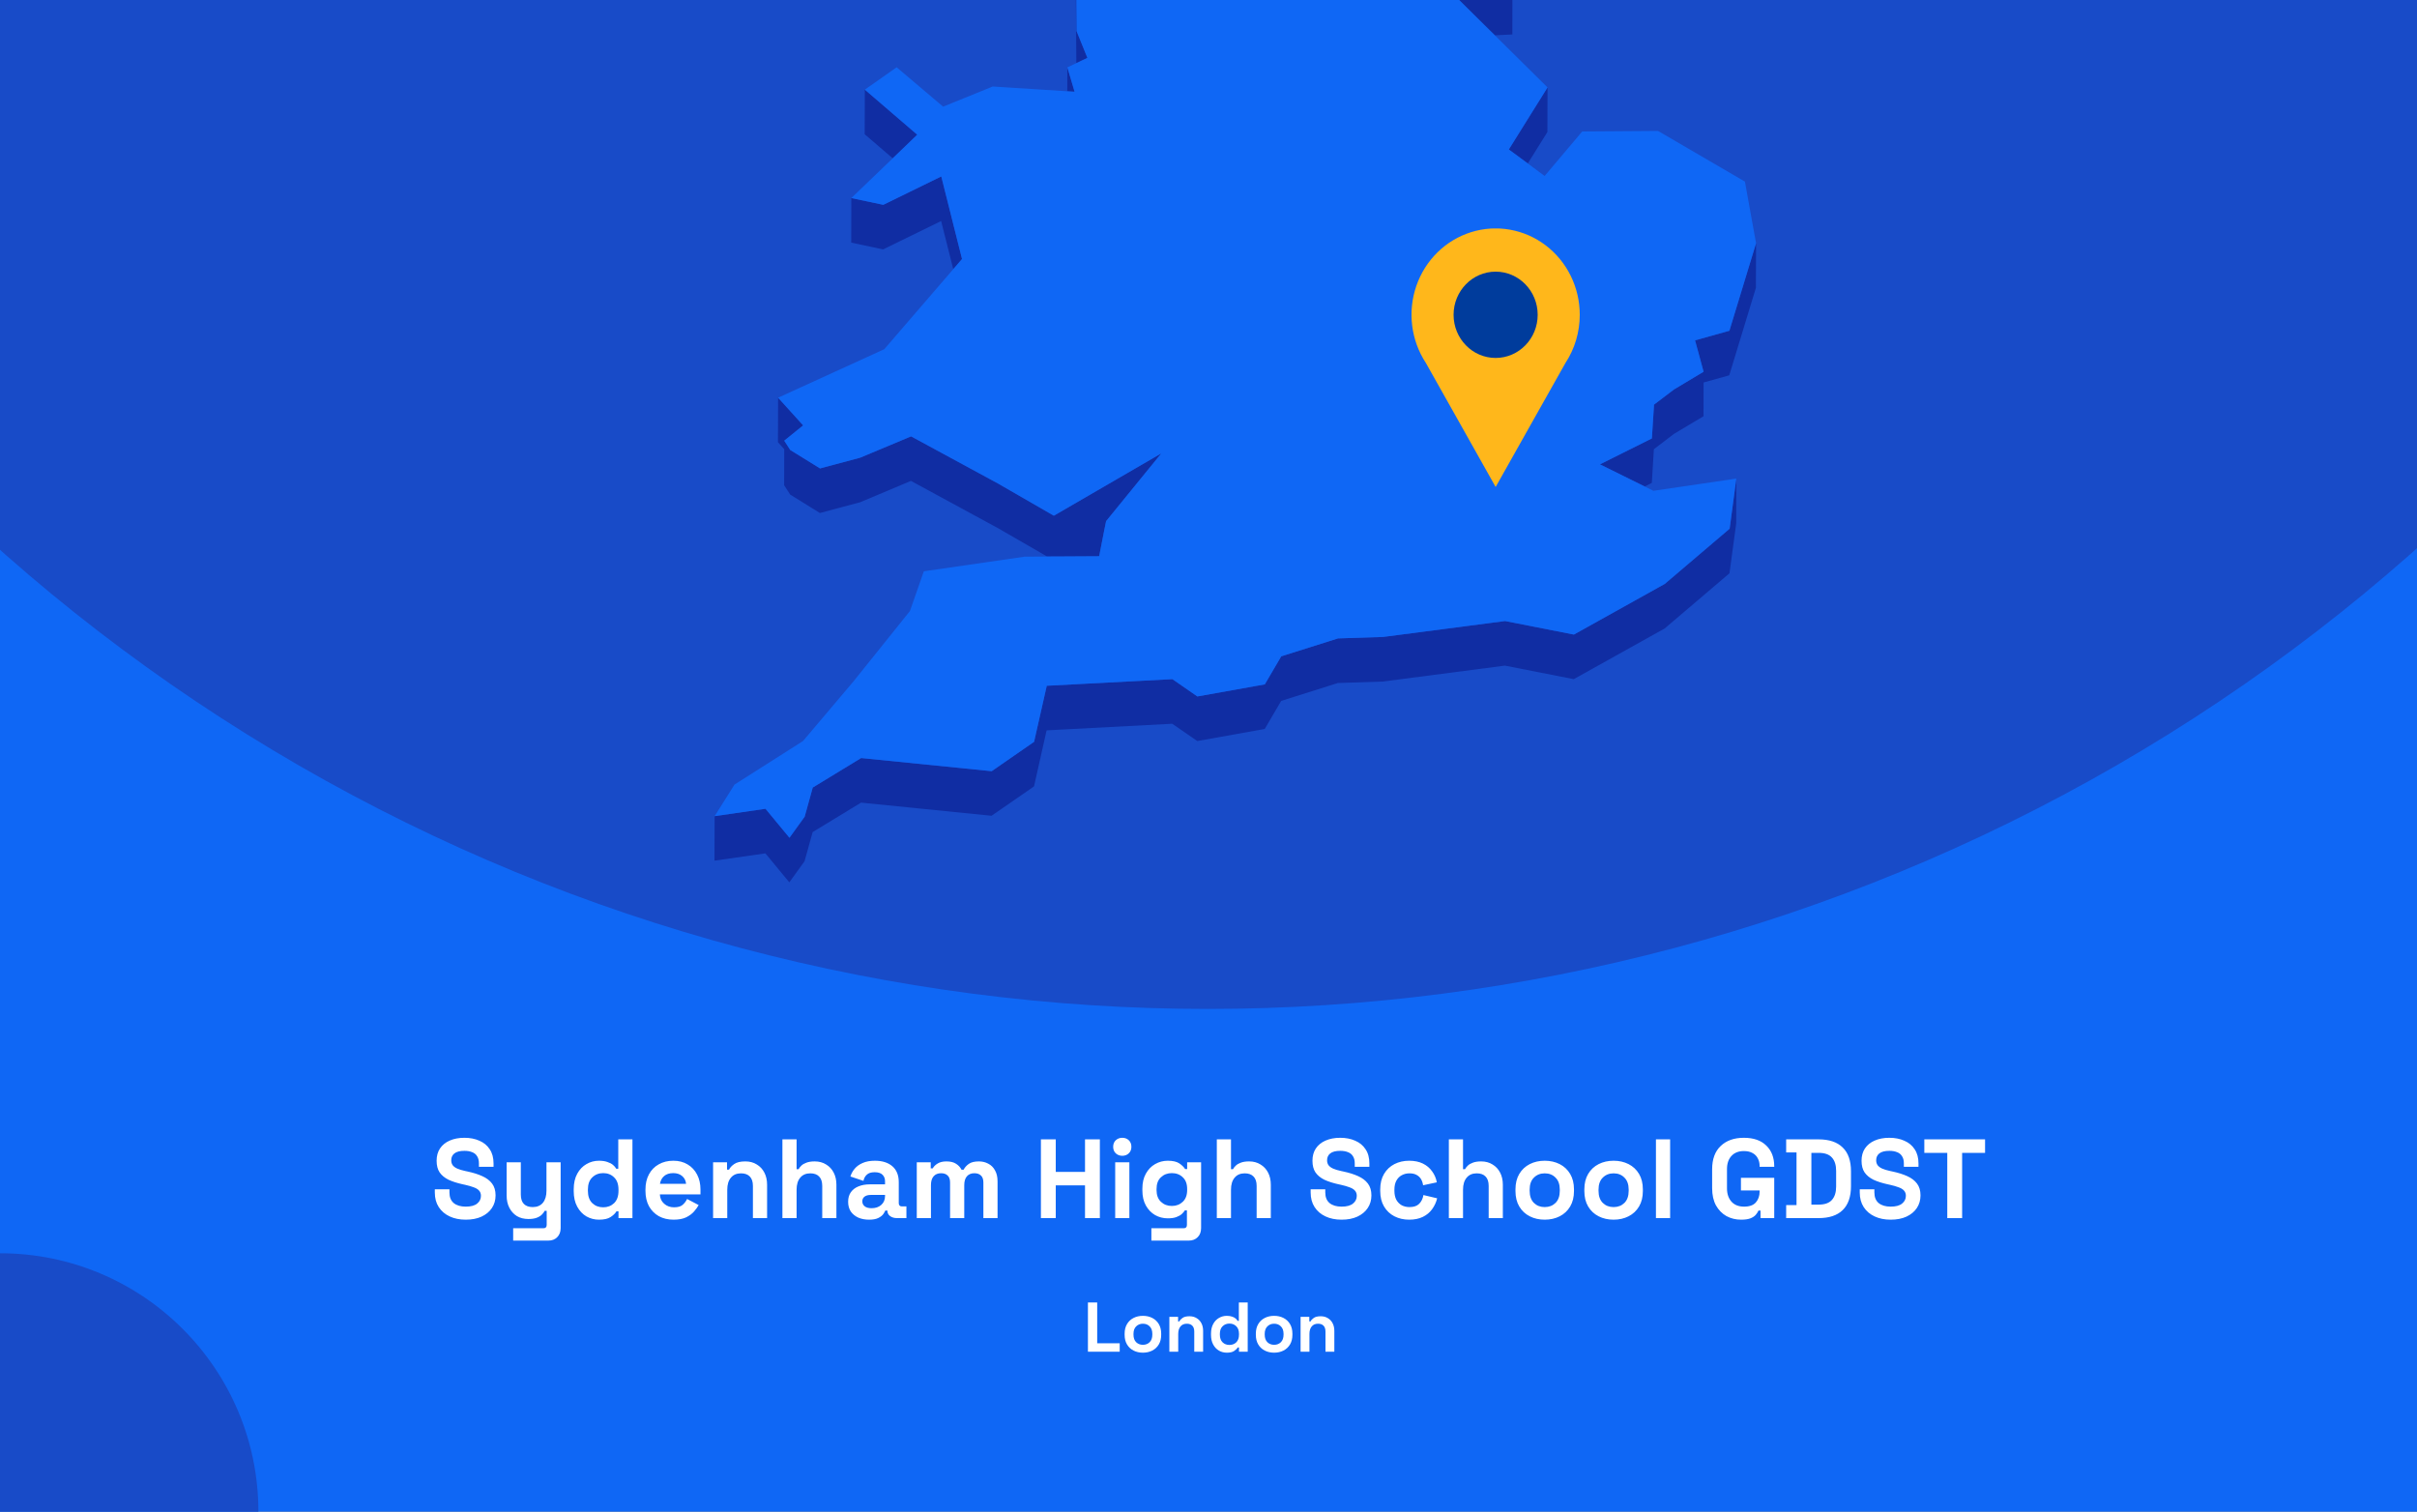 <?xml version="1.0" encoding="utf-8"?>
<svg xmlns="http://www.w3.org/2000/svg" fill="none" height="860" viewBox="0 0 1375 860" width="1375">
<rect x="0" y="0" width="1375" height="860" fill="#808080" stroke="none"/>
<g clip-path="url(#clip0_3546_45)">
<rect fill="#0F67F5" height="860" width="1375"/>
<circle cx="687" cy="-460" fill="#184BC8" r="1034"/>
<g clip-path="url(#clip1_3546_45)">
<path d="M850.395 20.088L860.36 19.607L860.404 -5.76L844.232 -5.017L815.866 -14.07L844.188 13.965L850.395 20.088Z" fill="#102DA3"/>
<path d="M599.12 -53.698L588.892 -72.198L569.749 -107.844L569.661 -82.476L588.805 -46.831L599.076 -28.33L612.145 -25.531L612.057 -0.601L612.32 35.919L612.363 35.876L618.614 32.945L612.451 17.725L612.145 -25.968L626.131 -47.924L599.12 -53.698Z" fill="#102DA3"/>
<path d="M611.314 52.185L607.206 38.32L607.162 51.923L611.314 52.185Z" fill="#102DA3"/>
<path d="M521.801 76.638L491.993 51.008L491.906 76.375L507.859 90.065L521.801 76.638Z" fill="#102DA3"/>
<path d="M869.145 92.998L880.29 75.11L880.378 49.742L858.349 85.038L869.145 92.998Z" fill="#102DA3"/>
<path d="M484.257 138.04L502.395 141.889L535.395 125.75L542.3 153.13L547.283 147.356L535.482 100.383L502.483 116.522L484.301 112.673L484.257 138.04Z" fill="#102DA3"/>
<path d="M983.834 188.163L964.296 193.63L969.148 211.475L952.364 221.534L940.956 230.194L939.733 249.439L910.186 264.178L935.668 276.774L939.689 274.762L940.869 255.562L952.277 246.858L969.104 236.799L969.148 217.598L983.746 213.531L998.913 163.758L999 138.391L983.834 188.163Z" fill="#102DA3"/>
<path d="M449.509 281.366L466.424 291.863L489.327 285.74L518.217 273.581L567.651 300.435L595.711 316.618L599.47 316.574H603.272L625.301 316.443L628.098 302.141L629.235 296.499L660.66 257.923L599.513 293.394L567.738 275.068L518.305 248.257L489.371 260.373L466.512 266.496L449.553 255.999L446.144 250.707L456.896 242.003L442.647 226.258L442.56 251.581L446.144 255.561L446.1 276.074L449.509 281.366Z" fill="#102DA3"/>
<path d="M947.075 332.193L895.369 361.015L856.208 353.318L786.8 362.371L761.187 363.202L728.888 373.393L719.534 389.357L681.159 396.224L666.954 386.383L595.492 390.144L588.281 422.028L564.154 438.736L489.895 431.257L462.359 448.052L457.77 464.628L449.116 476.612L435.479 460.123L406.545 464.322L406.458 489.646L435.436 485.491L449.029 501.979L457.683 489.995L462.316 473.375L489.851 456.624L564.067 464.103L588.237 447.396L595.405 415.512L666.867 411.75L681.115 421.591L719.491 414.724L728.844 398.76L761.1 388.57L786.713 387.739L856.12 378.685L895.282 386.383L946.988 357.56L983.877 326.157L987.723 297.641L987.767 272.273L983.965 300.79L947.075 332.193Z" fill="#102DA3"/>
<path d="M939.733 249.441L940.957 230.197L952.364 221.537L969.148 211.477L964.296 193.633L983.834 188.166L999 138.393L992.663 103.316L943.229 74.493L900.09 74.8L878.717 100.123L869.145 92.994L858.349 85.034L880.378 49.739L850.395 20.085L844.188 13.962L815.866 -14.074L844.232 -5.02L860.404 -5.764L788.199 -113.488L750.304 -126.259L717.349 -218.106L715.12 -242.642L637.801 -305.055L623.771 -300.638L605.982 -295.039L596.76 -292.153L579.889 -298.013L606.026 -318.745L642.347 -333.528L627.093 -347.174L616.56 -356.533L672.593 -441.077L677.138 -466.269L694.534 -486.257L661.316 -515.867L570.317 -511.274L545.753 -498.853L519.878 -485.776L548.594 -528.332L545.972 -530.3L531.636 -540.84L595.23 -606.14L593.132 -618.08L597.765 -634L574.163 -633.825L499.511 -605.527L492.649 -623.372L478.619 -605.396L470.402 -626.521L458.95 -623.153L437.184 -549.457L452.831 -529.688L437.14 -529.6L421.143 -529.469L408.075 -467.144L421.012 -449.999L417.865 -428.743L414.587 -406.874L379.009 -387.455L382.593 -356.358L380.146 -351.46L369.306 -329.766L381.457 -325.174L446.45 -382.6L449.203 -373.984L446.406 -369.479L429.841 -342.625L419.22 -325.436L423.416 -303.612L421.405 -288.173L411.265 -208.79L422.717 -208.878L437.796 -271.246L445.182 -274.614L464.807 -262.149L494.091 -227.247L484.519 -213.208L467.386 -187.971L463.54 -158.799L450.69 -158.711L474.292 -119.13L481.328 -123.11L483.864 -144.366L511.661 -123.328L530.412 -140.036L568.787 -150.883L604.409 -164.354L584.172 -131.376L569.749 -107.845L588.893 -72.2L599.12 -53.699L626.131 -47.926L612.145 -25.97L612.451 17.723L618.614 32.944L612.364 35.874L612.32 35.918L607.206 38.323L611.315 52.188L607.162 51.925L564.766 49.214L536.531 60.673L510.088 38.279L491.993 51.007L521.802 76.637L507.859 90.064L484.301 112.676L502.483 116.525L535.482 100.386L547.283 147.359L542.3 153.132L503.051 198.663L442.647 226.26L456.896 242.006L446.144 250.709L449.553 256.002L466.512 266.498L489.371 260.375L518.305 248.26L567.738 275.071L599.514 293.397L660.66 257.926L629.235 296.502L628.098 302.144L625.301 316.446L603.272 316.577H599.47L595.711 316.621L582.861 316.708L525.56 325.018L517.649 347.63L485.568 387.606L456.809 421.589L417.865 446.344L406.545 464.32L435.479 460.122L449.116 476.61L457.77 464.626L462.359 448.05L489.895 431.255L564.154 438.734L588.281 422.027L595.492 390.143L666.954 386.381L681.159 396.222L719.534 389.355L728.888 373.391L761.188 363.201L786.8 362.37L856.208 353.316L895.37 361.014L947.076 332.191L983.965 300.788L987.767 272.272L940.607 279.226L935.668 276.777L910.187 264.18L939.733 249.441Z" fill="#0F67F5"/>
</g>
<g clip-path="url(#clip2_3546_45)">
<path d="M898.699 179.106C898.707 171.429 896.961 163.856 893.601 156.996C890.24 150.137 885.359 144.181 879.349 139.608C873.339 135.034 866.368 131.971 858.995 130.663C851.623 129.355 844.054 129.839 836.896 132.077C829.739 134.315 823.193 138.243 817.783 143.547C812.373 148.851 808.251 155.383 805.747 162.618C803.243 169.853 802.428 177.589 803.366 185.206C804.303 192.823 806.969 200.109 811.148 206.477V206.477L831.008 241.76L850.855 277.056L870.715 241.76L890.551 206.527C895.878 198.428 898.716 188.877 898.699 179.106V179.106Z" fill="#FFB71B"/>
<path d="M850.843 203.64C864.055 203.64 874.765 192.65 874.765 179.093C874.765 165.537 864.055 154.547 850.843 154.547C837.632 154.547 826.922 165.537 826.922 179.093C826.922 192.65 837.632 203.64 850.843 203.64Z" fill="#003C9C"/>
</g>
<circle cx="147" cy="147" fill="#184BC8" r="147" transform="matrix(-1 0 0 1 147 713)"/>
<path d="M264.964 693.896C261.508 693.896 258.457 693.277 255.812 692.04C253.166 690.803 251.097 689.032 249.604 686.728C248.11 684.424 247.364 681.651 247.364 678.408V676.616H255.684V678.408C255.684 681.096 256.516 683.123 258.18 684.488C259.844 685.811 262.105 686.472 264.964 686.472C267.865 686.472 270.02 685.896 271.428 684.744C272.878 683.592 273.604 682.12 273.604 680.328C273.604 679.091 273.241 678.088 272.516 677.32C271.833 676.552 270.809 675.933 269.444 675.464C268.121 674.952 266.5 674.483 264.58 674.056L263.108 673.736C260.036 673.053 257.39 672.2 255.172 671.176C252.996 670.109 251.31 668.723 250.116 667.016C248.964 665.309 248.388 663.091 248.388 660.36C248.388 657.629 249.028 655.304 250.308 653.384C251.63 651.421 253.465 649.928 255.812 648.904C258.201 647.837 260.996 647.304 264.196 647.304C267.396 647.304 270.233 647.859 272.708 648.968C275.225 650.035 277.188 651.656 278.596 653.832C280.046 655.965 280.772 658.653 280.772 661.896V663.816H272.452V661.896C272.452 660.189 272.11 658.824 271.428 657.8C270.788 656.733 269.849 655.965 268.612 655.496C267.374 654.984 265.902 654.728 264.196 654.728C261.636 654.728 259.737 655.219 258.5 656.2C257.305 657.139 256.708 658.44 256.708 660.104C256.708 661.213 256.985 662.152 257.54 662.92C258.137 663.688 259.012 664.328 260.164 664.84C261.316 665.352 262.788 665.8 264.58 666.184L266.052 666.504C269.252 667.187 272.025 668.061 274.372 669.128C276.761 670.195 278.617 671.603 279.94 673.352C281.262 675.101 281.924 677.341 281.924 680.072C281.924 682.803 281.22 685.213 279.812 687.304C278.446 689.352 276.484 690.973 273.924 692.168C271.406 693.32 268.42 693.896 264.964 693.896ZM291.936 705.8V698.76H309.216C310.411 698.76 311.008 698.12 311.008 696.84V688.84H309.856C309.515 689.565 308.981 690.291 308.256 691.016C307.531 691.741 306.549 692.339 305.312 692.808C304.075 693.277 302.496 693.512 300.576 693.512C298.101 693.512 295.925 692.957 294.048 691.848C292.213 690.696 290.784 689.117 289.76 687.112C288.736 685.107 288.224 682.803 288.224 680.2V661.256H296.288V679.56C296.288 681.949 296.864 683.741 298.016 684.936C299.211 686.131 300.896 686.728 303.072 686.728C305.547 686.728 307.467 685.917 308.832 684.296C310.197 682.632 310.88 680.328 310.88 677.384V661.256H318.944V698.632C318.944 700.808 318.304 702.536 317.024 703.816C315.744 705.139 314.037 705.8 311.904 705.8H291.936ZM340.718 693.896C338.2 693.896 335.832 693.277 333.614 692.04C331.438 690.76 329.688 688.904 328.366 686.472C327.043 684.04 326.382 681.096 326.382 677.64V676.616C326.382 673.16 327.043 670.216 328.366 667.784C329.688 665.352 331.438 663.517 333.614 662.28C335.79 661 338.158 660.36 340.718 660.36C342.638 660.36 344.238 660.595 345.518 661.064C346.84 661.491 347.907 662.045 348.718 662.728C349.528 663.411 350.147 664.136 350.574 664.904H351.726V648.2H359.79V693H351.854V689.16H350.702C349.976 690.355 348.846 691.443 347.31 692.424C345.816 693.405 343.619 693.896 340.718 693.896ZM343.15 686.856C345.624 686.856 347.694 686.067 349.358 684.488C351.022 682.867 351.854 680.52 351.854 677.448V676.808C351.854 673.736 351.022 671.411 349.358 669.832C347.736 668.211 345.667 667.4 343.15 667.4C340.675 667.4 338.606 668.211 336.942 669.832C335.278 671.411 334.446 673.736 334.446 676.808V677.448C334.446 680.52 335.278 682.867 336.942 684.488C338.606 686.067 340.675 686.856 343.15 686.856ZM383.194 693.896C380.037 693.896 377.242 693.235 374.81 691.912C372.421 690.547 370.543 688.648 369.178 686.216C367.855 683.741 367.194 680.84 367.194 677.512V676.744C367.194 673.416 367.855 670.536 369.178 668.104C370.501 665.629 372.357 663.731 374.746 662.408C377.135 661.043 379.909 660.36 383.066 660.36C386.181 660.36 388.89 661.064 391.194 662.472C393.498 663.837 395.29 665.757 396.57 668.232C397.85 670.664 398.49 673.501 398.49 676.744V679.496H375.386C375.471 681.672 376.282 683.443 377.818 684.808C379.354 686.173 381.231 686.856 383.45 686.856C385.711 686.856 387.375 686.365 388.442 685.384C389.509 684.403 390.319 683.315 390.874 682.12L397.466 685.576C396.869 686.685 395.994 687.901 394.842 689.224C393.733 690.504 392.239 691.613 390.362 692.552C388.485 693.448 386.095 693.896 383.194 693.896ZM375.45 673.48H390.298C390.127 671.645 389.381 670.173 388.058 669.064C386.778 667.955 385.093 667.4 383.002 667.4C380.826 667.4 379.098 667.955 377.818 669.064C376.538 670.173 375.749 671.645 375.45 673.48ZM405.668 693V661.256H413.604V665.416H414.756C415.268 664.307 416.228 663.261 417.635 662.28C419.044 661.256 421.177 660.744 424.036 660.744C426.51 660.744 428.665 661.32 430.5 662.472C432.377 663.581 433.828 665.139 434.852 667.144C435.876 669.107 436.388 671.411 436.388 674.056V693H428.324V674.696C428.324 672.307 427.726 670.515 426.532 669.32C425.38 668.125 423.716 667.528 421.54 667.528C419.065 667.528 417.145 668.36 415.78 670.024C414.414 671.645 413.732 673.928 413.732 676.872V693H405.668ZM445.105 693V648.2H453.169V665.16H454.321C454.662 664.477 455.196 663.795 455.921 663.112C456.646 662.429 457.606 661.875 458.801 661.448C460.038 660.979 461.596 660.744 463.473 660.744C465.948 660.744 468.102 661.32 469.937 662.472C471.814 663.581 473.265 665.139 474.289 667.144C475.313 669.107 475.825 671.411 475.825 674.056V693H467.761V674.696C467.761 672.307 467.164 670.515 465.969 669.32C464.817 668.125 463.153 667.528 460.977 667.528C458.502 667.528 456.582 668.36 455.217 670.024C453.852 671.645 453.169 673.928 453.169 676.872V693H445.105ZM494.399 693.896C492.137 693.896 490.111 693.512 488.319 692.744C486.527 691.933 485.097 690.781 484.031 689.288C483.007 687.752 482.495 685.896 482.495 683.72C482.495 681.544 483.007 679.731 484.031 678.28C485.097 676.787 486.548 675.677 488.383 674.952C490.26 674.184 492.393 673.8 494.783 673.8H503.487V672.008C503.487 670.515 503.017 669.299 502.079 668.36C501.14 667.379 499.647 666.888 497.599 666.888C495.593 666.888 494.1 667.357 493.119 668.296C492.137 669.192 491.497 670.365 491.199 671.816L483.775 669.32C484.287 667.699 485.097 666.227 486.207 664.904C487.359 663.539 488.873 662.451 490.751 661.64C492.671 660.787 494.996 660.36 497.727 660.36C501.908 660.36 505.215 661.405 507.647 663.496C510.079 665.587 511.295 668.616 511.295 672.584V684.424C511.295 685.704 511.892 686.344 513.087 686.344H515.647V693H510.271C508.692 693 507.391 692.616 506.367 691.848C505.343 691.08 504.831 690.056 504.831 688.776V688.712H503.615C503.444 689.224 503.06 689.907 502.463 690.76C501.865 691.571 500.927 692.296 499.647 692.936C498.367 693.576 496.617 693.896 494.399 693.896ZM495.807 687.368C498.068 687.368 499.903 686.749 501.311 685.512C502.761 684.232 503.487 682.547 503.487 680.456V679.816H495.359C493.865 679.816 492.692 680.136 491.839 680.776C490.985 681.416 490.559 682.312 490.559 683.464C490.559 684.616 491.007 685.555 491.903 686.28C492.799 687.005 494.1 687.368 495.807 687.368ZM521.543 693V661.256H529.479V664.712H530.631C531.185 663.645 532.103 662.728 533.383 661.96C534.663 661.149 536.348 660.744 538.439 660.744C540.7 660.744 542.513 661.192 543.879 662.088C545.244 662.941 546.289 664.072 547.015 665.48H548.167C548.892 664.115 549.916 662.984 551.239 662.088C552.561 661.192 554.439 660.744 556.871 660.744C558.833 660.744 560.604 661.171 562.183 662.024C563.804 662.835 565.084 664.093 566.023 665.8C567.004 667.464 567.495 669.576 567.495 672.136V693H559.431V672.712C559.431 670.963 558.983 669.661 558.087 668.808C557.191 667.912 555.932 667.464 554.311 667.464C552.476 667.464 551.047 668.061 550.023 669.256C549.041 670.408 548.551 672.072 548.551 674.248V693H540.487V672.712C540.487 670.963 540.039 669.661 539.143 668.808C538.247 667.912 536.988 667.464 535.367 667.464C533.532 667.464 532.103 668.061 531.079 669.256C530.097 670.408 529.607 672.072 529.607 674.248V693H521.543ZM592.161 693V648.2H600.61V666.696H617.25V648.2H625.698V693H617.25V674.376H600.61V693H592.161ZM634.418 693V661.256H642.482V693H634.418ZM638.45 657.544C636.999 657.544 635.762 657.075 634.738 656.136C633.756 655.197 633.266 653.96 633.266 652.424C633.266 650.888 633.756 649.651 634.738 648.712C635.762 647.773 636.999 647.304 638.45 647.304C639.943 647.304 641.18 647.773 642.162 648.712C643.143 649.651 643.634 650.888 643.634 652.424C643.634 653.96 643.143 655.197 642.162 656.136C641.18 657.075 639.943 657.544 638.45 657.544ZM649.882 677.256V676.232C649.882 672.904 650.543 670.067 651.866 667.72C653.188 665.331 654.938 663.517 657.114 662.28C659.332 661 661.743 660.36 664.346 660.36C667.247 660.36 669.444 660.872 670.938 661.896C672.431 662.92 673.519 663.987 674.202 665.096H675.354V661.256H683.29V698.632C683.29 700.808 682.65 702.536 681.37 703.816C680.09 705.139 678.383 705.8 676.25 705.8H655.002V698.76H673.434C674.628 698.76 675.226 698.12 675.226 696.84V688.584H674.074C673.647 689.267 673.05 689.971 672.282 690.696C671.514 691.379 670.49 691.955 669.21 692.424C667.93 692.893 666.308 693.128 664.346 693.128C661.743 693.128 659.332 692.509 657.114 691.272C654.938 689.992 653.188 688.179 651.866 685.832C650.543 683.443 649.882 680.584 649.882 677.256ZM666.65 686.088C669.124 686.088 671.194 685.299 672.858 683.72C674.522 682.141 675.354 679.923 675.354 677.064V676.424C675.354 673.523 674.522 671.304 672.858 669.768C671.236 668.189 669.167 667.4 666.65 667.4C664.175 667.4 662.106 668.189 660.442 669.768C658.778 671.304 657.946 673.523 657.946 676.424V677.064C657.946 679.923 658.778 682.141 660.442 683.72C662.106 685.299 664.175 686.088 666.65 686.088ZM692.23 693V648.2H700.294V665.16H701.446C701.787 664.477 702.321 663.795 703.046 663.112C703.771 662.429 704.731 661.875 705.926 661.448C707.163 660.979 708.721 660.744 710.598 660.744C713.073 660.744 715.227 661.32 717.062 662.472C718.939 663.581 720.39 665.139 721.414 667.144C722.438 669.107 722.95 671.411 722.95 674.056V693H714.886V674.696C714.886 672.307 714.289 670.515 713.094 669.32C711.942 668.125 710.278 667.528 708.102 667.528C705.627 667.528 703.707 668.36 702.342 670.024C700.977 671.645 700.294 673.928 700.294 676.872V693H692.23ZM763.214 693.896C759.758 693.896 756.707 693.277 754.062 692.04C751.416 690.803 749.347 689.032 747.854 686.728C746.36 684.424 745.614 681.651 745.614 678.408V676.616H753.934V678.408C753.934 681.096 754.766 683.123 756.43 684.488C758.094 685.811 760.355 686.472 763.214 686.472C766.115 686.472 768.27 685.896 769.678 684.744C771.128 683.592 771.854 682.12 771.854 680.328C771.854 679.091 771.491 678.088 770.766 677.32C770.083 676.552 769.059 675.933 767.694 675.464C766.371 674.952 764.75 674.483 762.83 674.056L761.358 673.736C758.286 673.053 755.64 672.2 753.422 671.176C751.246 670.109 749.56 668.723 748.366 667.016C747.214 665.309 746.638 663.091 746.638 660.36C746.638 657.629 747.278 655.304 748.558 653.384C749.88 651.421 751.715 649.928 754.062 648.904C756.451 647.837 759.246 647.304 762.446 647.304C765.646 647.304 768.483 647.859 770.958 648.968C773.475 650.035 775.438 651.656 776.846 653.832C778.296 655.965 779.022 658.653 779.022 661.896V663.816H770.702V661.896C770.702 660.189 770.36 658.824 769.678 657.8C769.038 656.733 768.099 655.965 766.862 655.496C765.624 654.984 764.152 654.728 762.446 654.728C759.886 654.728 757.987 655.219 756.75 656.2C755.555 657.139 754.958 658.44 754.958 660.104C754.958 661.213 755.235 662.152 755.79 662.92C756.387 663.688 757.262 664.328 758.414 664.84C759.566 665.352 761.038 665.8 762.83 666.184L764.302 666.504C767.502 667.187 770.275 668.061 772.622 669.128C775.011 670.195 776.867 671.603 778.19 673.352C779.512 675.101 780.174 677.341 780.174 680.072C780.174 682.803 779.47 685.213 778.062 687.304C776.696 689.352 774.734 690.973 772.174 692.168C769.656 693.32 766.67 693.896 763.214 693.896ZM801.642 693.896C798.57 693.896 795.775 693.256 793.258 691.976C790.783 690.696 788.821 688.84 787.37 686.408C785.919 683.976 785.194 681.032 785.194 677.576V676.68C785.194 673.224 785.919 670.28 787.37 667.848C788.821 665.416 790.783 663.56 793.258 662.28C795.775 661 798.57 660.36 801.642 660.36C804.671 660.36 807.274 660.893 809.45 661.96C811.626 663.027 813.375 664.499 814.698 666.376C816.063 668.211 816.959 670.301 817.386 672.648L809.578 674.312C809.407 673.032 809.023 671.88 808.426 670.856C807.829 669.832 806.975 669.021 805.866 668.424C804.799 667.827 803.455 667.528 801.834 667.528C800.213 667.528 798.741 667.891 797.418 668.616C796.138 669.299 795.114 670.344 794.346 671.752C793.621 673.117 793.258 674.803 793.258 676.808V677.448C793.258 679.453 793.621 681.16 794.346 682.568C795.114 683.933 796.138 684.979 797.418 685.704C798.741 686.387 800.213 686.728 801.834 686.728C804.266 686.728 806.101 686.109 807.338 684.872C808.618 683.592 809.429 681.928 809.77 679.88L817.578 681.736C817.023 683.997 816.063 686.067 814.698 687.944C813.375 689.779 811.626 691.229 809.45 692.296C807.274 693.363 804.671 693.896 801.642 693.896ZM824.23 693V648.2H832.294V665.16H833.446C833.787 664.477 834.321 663.795 835.046 663.112C835.771 662.429 836.731 661.875 837.926 661.448C839.163 660.979 840.721 660.744 842.598 660.744C845.073 660.744 847.227 661.32 849.062 662.472C850.939 663.581 852.39 665.139 853.414 667.144C854.438 669.107 854.95 671.411 854.95 674.056V693H846.886V674.696C846.886 672.307 846.289 670.515 845.094 669.32C843.942 668.125 842.278 667.528 840.102 667.528C837.627 667.528 835.707 668.36 834.342 670.024C832.977 671.645 832.294 673.928 832.294 676.872V693H824.23ZM878.772 693.896C875.614 693.896 872.777 693.256 870.26 691.976C867.742 690.696 865.758 688.84 864.308 686.408C862.857 683.976 862.132 681.053 862.132 677.64V676.616C862.132 673.203 862.857 670.28 864.308 667.848C865.758 665.416 867.742 663.56 870.26 662.28C872.777 661 875.614 660.36 878.772 660.36C881.929 660.36 884.766 661 887.284 662.28C889.801 663.56 891.785 665.416 893.236 667.848C894.686 670.28 895.412 673.203 895.412 676.616V677.64C895.412 681.053 894.686 683.976 893.236 686.408C891.785 688.84 889.801 690.696 887.284 691.976C884.766 693.256 881.929 693.896 878.772 693.896ZM878.772 686.728C881.246 686.728 883.294 685.939 884.916 684.36C886.537 682.739 887.348 680.435 887.348 677.448V676.808C887.348 673.821 886.537 671.539 884.916 669.96C883.337 668.339 881.289 667.528 878.772 667.528C876.297 667.528 874.249 668.339 872.628 669.96C871.006 671.539 870.196 673.821 870.196 676.808V677.448C870.196 680.435 871.006 682.739 872.628 684.36C874.249 685.939 876.297 686.728 878.772 686.728ZM917.959 693.896C914.802 693.896 911.964 693.256 909.447 691.976C906.93 690.696 904.946 688.84 903.495 686.408C902.044 683.976 901.319 681.053 901.319 677.64V676.616C901.319 673.203 902.044 670.28 903.495 667.848C904.946 665.416 906.93 663.56 909.447 662.28C911.964 661 914.802 660.36 917.959 660.36C921.116 660.36 923.954 661 926.471 662.28C928.988 663.56 930.972 665.416 932.423 667.848C933.874 670.28 934.599 673.203 934.599 676.616V677.64C934.599 681.053 933.874 683.976 932.423 686.408C930.972 688.84 928.988 690.696 926.471 691.976C923.954 693.256 921.116 693.896 917.959 693.896ZM917.959 686.728C920.434 686.728 922.482 685.939 924.103 684.36C925.724 682.739 926.535 680.435 926.535 677.448V676.808C926.535 673.821 925.724 671.539 924.103 669.96C922.524 668.339 920.476 667.528 917.959 667.528C915.484 667.528 913.436 668.339 911.815 669.96C910.194 671.539 909.383 673.821 909.383 676.808V677.448C909.383 680.435 910.194 682.739 911.815 684.36C913.436 685.939 915.484 686.728 917.959 686.728ZM942.043 693V648.2H950.107V693H942.043ZM990.525 693.896C987.453 693.896 984.658 693.213 982.141 691.848C979.666 690.44 977.682 688.413 976.189 685.768C974.738 683.08 974.013 679.816 974.013 675.976V665.224C974.013 659.464 975.634 655.048 978.877 651.976C982.119 648.861 986.514 647.304 992.061 647.304C997.565 647.304 1001.81 648.776 1004.8 651.72C1007.83 654.621 1009.34 658.568 1009.34 663.56V663.816H1001.02V663.304C1001.02 661.725 1000.68 660.296 999.997 659.016C999.357 657.736 998.375 656.733 997.053 656.008C995.73 655.24 994.066 654.856 992.061 654.856C989.074 654.856 986.727 655.773 985.021 657.608C983.314 659.443 982.461 661.939 982.461 665.096V676.104C982.461 679.219 983.314 681.736 985.021 683.656C986.727 685.533 989.117 686.472 992.189 686.472C995.261 686.472 997.501 685.661 998.909 684.04C1000.32 682.419 1001.02 680.371 1001.02 677.896V677.256H990.397V670.088H1009.34V693H1001.53V688.712H1000.38C1000.08 689.437 999.591 690.205 998.909 691.016C998.269 691.827 997.287 692.509 995.965 693.064C994.642 693.619 992.829 693.896 990.525 693.896ZM1016.13 693V685.576H1022.02V655.624H1016.13V648.2H1034.56C1040.58 648.2 1045.14 649.736 1048.26 652.808C1051.42 655.837 1053 660.36 1053 666.376V674.824C1053 680.84 1051.42 685.384 1048.26 688.456C1045.14 691.485 1040.58 693 1034.56 693H1016.13ZM1030.47 685.32H1034.69C1038.1 685.32 1040.6 684.424 1042.18 682.632C1043.76 680.84 1044.55 678.323 1044.55 675.08V666.12C1044.55 662.835 1043.76 660.317 1042.18 658.568C1040.6 656.776 1038.1 655.88 1034.69 655.88H1030.47V685.32ZM1075.59 693.896C1072.13 693.896 1069.08 693.277 1066.44 692.04C1063.79 690.803 1061.72 689.032 1060.23 686.728C1058.74 684.424 1057.99 681.651 1057.99 678.408V676.616H1066.31V678.408C1066.31 681.096 1067.14 683.123 1068.8 684.488C1070.47 685.811 1072.73 686.472 1075.59 686.472C1078.49 686.472 1080.64 685.896 1082.05 684.744C1083.5 683.592 1084.23 682.12 1084.23 680.328C1084.23 679.091 1083.87 678.088 1083.14 677.32C1082.46 676.552 1081.43 675.933 1080.07 675.464C1078.75 674.952 1077.12 674.483 1075.2 674.056L1073.73 673.736C1070.66 673.053 1068.02 672.2 1065.8 671.176C1063.62 670.109 1061.94 668.723 1060.74 667.016C1059.59 665.309 1059.01 663.091 1059.01 660.36C1059.01 657.629 1059.65 655.304 1060.93 653.384C1062.26 651.421 1064.09 649.928 1066.44 648.904C1068.83 647.837 1071.62 647.304 1074.82 647.304C1078.02 647.304 1080.86 647.859 1083.33 648.968C1085.85 650.035 1087.81 651.656 1089.22 653.832C1090.67 655.965 1091.4 658.653 1091.4 661.896V663.816H1083.08V661.896C1083.08 660.189 1082.74 658.824 1082.05 657.8C1081.41 656.733 1080.47 655.965 1079.24 655.496C1078 654.984 1076.53 654.728 1074.82 654.728C1072.26 654.728 1070.36 655.219 1069.12 656.2C1067.93 657.139 1067.33 658.44 1067.33 660.104C1067.33 661.213 1067.61 662.152 1068.16 662.92C1068.76 663.688 1069.64 664.328 1070.79 664.84C1071.94 665.352 1073.41 665.8 1075.2 666.184L1076.68 666.504C1079.88 667.187 1082.65 668.061 1085 669.128C1087.39 670.195 1089.24 671.603 1090.56 673.352C1091.89 675.101 1092.55 677.341 1092.55 680.072C1092.55 682.803 1091.84 685.213 1090.44 687.304C1089.07 689.352 1087.11 690.973 1084.55 692.168C1082.03 693.32 1079.04 693.896 1075.59 693.896ZM1107.78 693V655.88H1094.72V648.2H1129.28V655.88H1116.23V693H1107.78Z" fill="white"/>
<path d="M618.906 769V741H624.186V764.2H636.986V769H618.906ZM650.185 769.56C648.212 769.56 646.439 769.16 644.865 768.36C643.292 767.56 642.052 766.4 641.145 764.88C640.239 763.36 639.785 761.533 639.785 759.4V758.76C639.785 756.627 640.239 754.8 641.145 753.28C642.052 751.76 643.292 750.6 644.865 749.8C646.439 749 648.212 748.6 650.185 748.6C652.159 748.6 653.932 749 655.505 749.8C657.079 750.6 658.319 751.76 659.225 753.28C660.132 754.8 660.585 756.627 660.585 758.76V759.4C660.585 761.533 660.132 763.36 659.225 764.88C658.319 766.4 657.079 767.56 655.505 768.36C653.932 769.16 652.159 769.56 650.185 769.56ZM650.185 765.08C651.732 765.08 653.012 764.587 654.025 763.6C655.039 762.587 655.545 761.147 655.545 759.28V758.88C655.545 757.013 655.039 755.587 654.025 754.6C653.039 753.587 651.759 753.08 650.185 753.08C648.639 753.08 647.359 753.587 646.345 754.6C645.332 755.587 644.825 757.013 644.825 758.88V759.28C644.825 761.147 645.332 762.587 646.345 763.6C647.359 764.587 648.639 765.08 650.185 765.08ZM665.238 769V749.16H670.198V751.76H670.918C671.238 751.067 671.838 750.413 672.717 749.8C673.598 749.16 674.931 748.84 676.718 748.84C678.264 748.84 679.611 749.2 680.758 749.92C681.931 750.613 682.838 751.587 683.478 752.84C684.118 754.067 684.438 755.507 684.438 757.16V769H679.398V757.56C679.398 756.067 679.024 754.947 678.278 754.2C677.558 753.453 676.518 753.08 675.158 753.08C673.611 753.08 672.411 753.6 671.558 754.64C670.704 755.653 670.278 757.08 670.278 758.92V769H665.238ZM697.886 769.56C696.313 769.56 694.833 769.173 693.446 768.4C692.086 767.6 690.993 766.44 690.166 764.92C689.339 763.4 688.926 761.56 688.926 759.4V758.76C688.926 756.6 689.339 754.76 690.166 753.24C690.993 751.72 692.086 750.573 693.446 749.8C694.806 749 696.286 748.6 697.886 748.6C699.086 748.6 700.086 748.747 700.886 749.04C701.713 749.307 702.379 749.653 702.886 750.08C703.393 750.507 703.779 750.96 704.046 751.44H704.766V741H709.806V769H704.846V766.6H704.126C703.673 767.347 702.966 768.027 702.006 768.64C701.073 769.253 699.699 769.56 697.886 769.56ZM699.406 765.16C700.953 765.16 702.246 764.667 703.286 763.68C704.326 762.667 704.846 761.2 704.846 759.28V758.88C704.846 756.96 704.326 755.507 703.286 754.52C702.273 753.507 700.979 753 699.406 753C697.859 753 696.566 753.507 695.526 754.52C694.486 755.507 693.966 756.96 693.966 758.88V759.28C693.966 761.2 694.486 762.667 695.526 763.68C696.566 764.667 697.859 765.16 699.406 765.16ZM724.834 769.56C722.86 769.56 721.087 769.16 719.514 768.36C717.94 767.56 716.7 766.4 715.794 764.88C714.887 763.36 714.434 761.533 714.434 759.4V758.76C714.434 756.627 714.887 754.8 715.794 753.28C716.7 751.76 717.94 750.6 719.514 749.8C721.087 749 722.86 748.6 724.834 748.6C726.807 748.6 728.58 749 730.154 749.8C731.727 750.6 732.967 751.76 733.874 753.28C734.78 754.8 735.234 756.627 735.234 758.76V759.4C735.234 761.533 734.78 763.36 733.874 764.88C732.967 766.4 731.727 767.56 730.154 768.36C728.58 769.16 726.807 769.56 724.834 769.56ZM724.834 765.08C726.38 765.08 727.66 764.587 728.674 763.6C729.687 762.587 730.194 761.147 730.194 759.28V758.88C730.194 757.013 729.687 755.587 728.674 754.6C727.687 753.587 726.407 753.08 724.834 753.08C723.287 753.08 722.007 753.587 720.994 754.6C719.98 755.587 719.474 757.013 719.474 758.88V759.28C719.474 761.147 719.98 762.587 720.994 763.6C722.007 764.587 723.287 765.08 724.834 765.08ZM739.886 769V749.16H744.846V751.76H745.566C745.886 751.067 746.486 750.413 747.366 749.8C748.246 749.16 749.579 748.84 751.366 748.84C752.913 748.84 754.259 749.2 755.406 749.92C756.579 750.613 757.486 751.587 758.126 752.84C758.766 754.067 759.086 755.507 759.086 757.16V769H754.046V757.56C754.046 756.067 753.673 754.947 752.926 754.2C752.206 753.453 751.166 753.08 749.806 753.08C748.259 753.08 747.059 753.6 746.206 754.64C745.353 755.653 744.926 757.08 744.926 758.92V769H739.886Z" fill="white"/>
</g>
<defs>
<clipPath id="clip0_3546_45">
<rect fill="white" height="860" width="1375"/>
</clipPath>
<clipPath id="clip1_3546_45">
<rect fill="white" height="1135.98" transform="translate(240.5 -634)" width="758.5"/>
</clipPath>
<clipPath id="clip2_3546_45">
<rect fill="white" height="147.092" transform="translate(803 130)" width="95.699"/>
</clipPath>
</defs>
</svg>